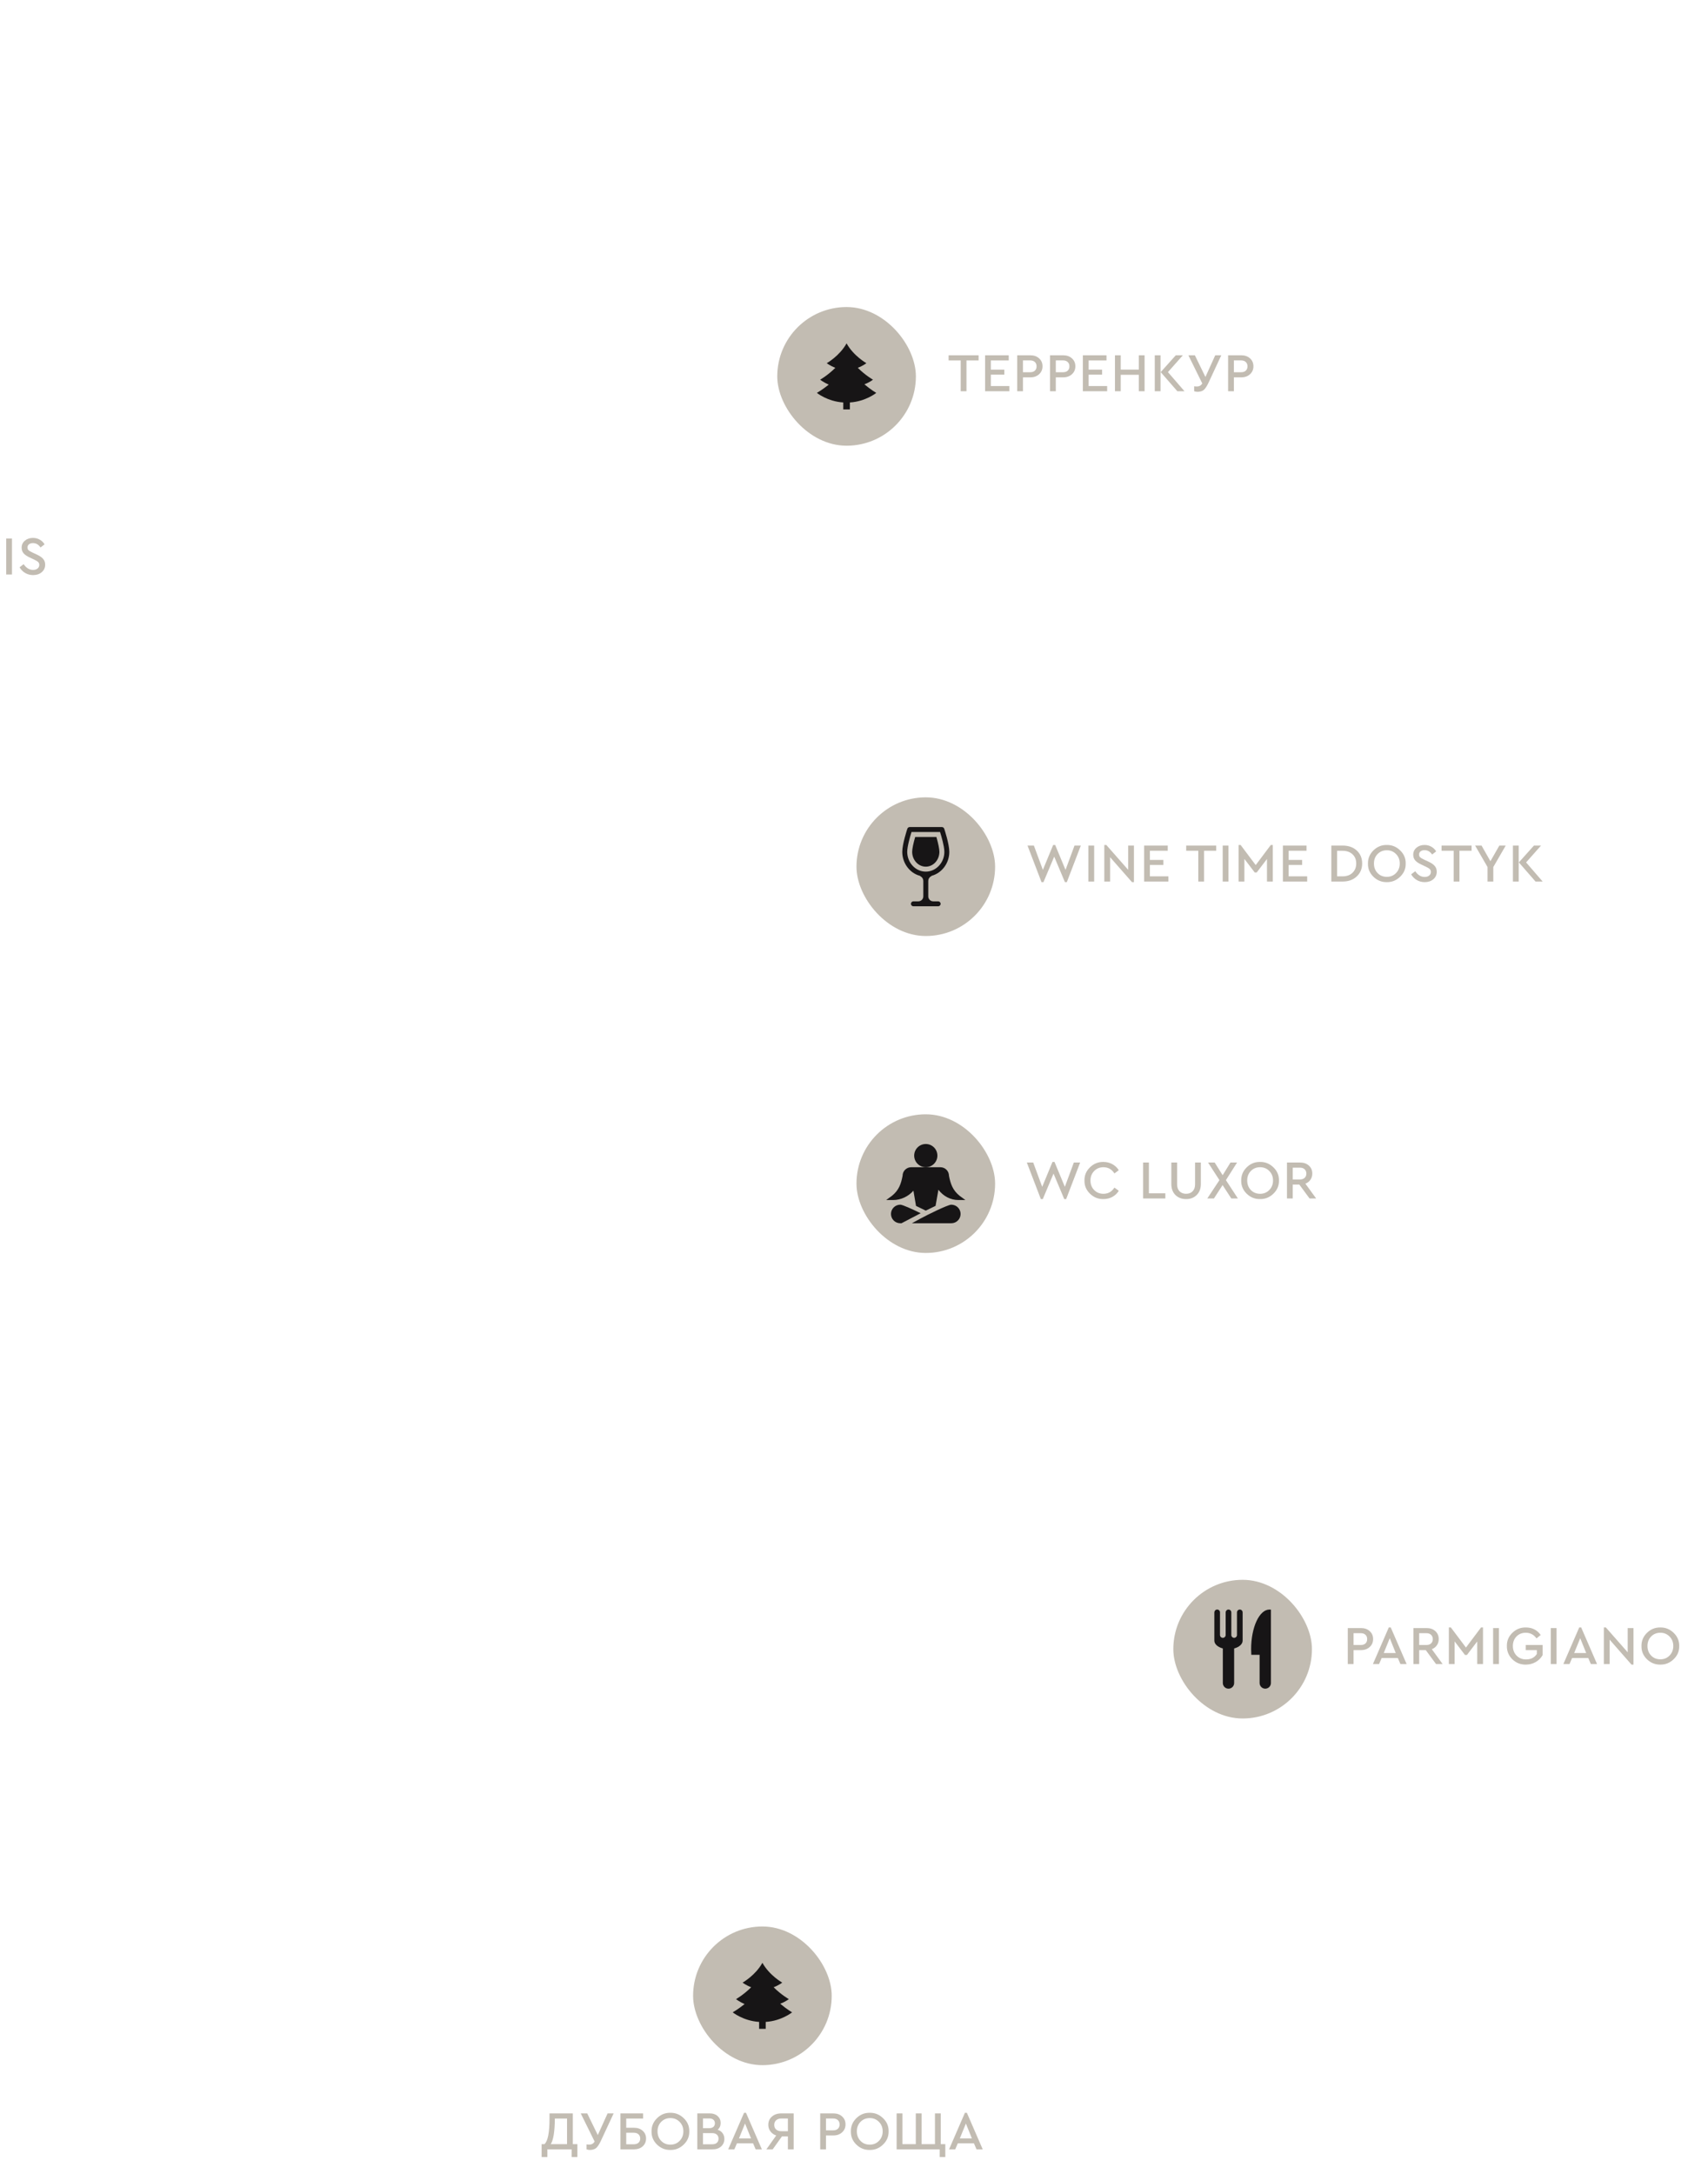<svg width="345" height="439" viewBox="0 0 345 439" fill="none" xmlns="http://www.w3.org/2000/svg">
<path d="M-1.97 108.74H-0.804V116.121H-1.2L-5.622 111.083V116H-6.788V108.619H-6.381L-1.97 113.635V108.74ZM1.252 116V108.74H2.418V116H1.252ZM3.952 114.548L4.777 113.921C5.305 114.691 5.94 115.076 6.68 115.076C7.054 115.076 7.355 114.984 7.582 114.801C7.817 114.618 7.934 114.372 7.934 114.064C7.934 113.815 7.857 113.62 7.703 113.481C7.549 113.334 7.271 113.166 6.867 112.975L6.064 112.601C5.5 112.344 5.074 112.062 4.788 111.754C4.51 111.439 4.37 111.05 4.37 110.588C4.37 110.009 4.59 109.536 5.03 109.169C5.47 108.802 6.013 108.619 6.658 108.619C7.164 108.619 7.623 108.736 8.033 108.971C8.451 109.206 8.774 109.521 9.001 109.917L8.187 110.544C7.791 109.957 7.282 109.664 6.658 109.664C6.336 109.664 6.072 109.741 5.866 109.895C5.661 110.049 5.558 110.265 5.558 110.544C5.566 110.676 5.58 110.786 5.602 110.874C5.632 110.955 5.701 111.043 5.811 111.138C5.921 111.226 5.998 111.281 6.042 111.303C6.086 111.325 6.229 111.398 6.471 111.523C6.515 111.545 6.548 111.563 6.57 111.578L7.384 111.952C7.993 112.231 8.433 112.528 8.704 112.843C8.983 113.158 9.122 113.551 9.122 114.02C9.122 114.643 8.891 115.149 8.429 115.538C7.975 115.927 7.395 116.121 6.691 116.121C6.105 116.121 5.573 115.982 5.096 115.703C4.62 115.424 4.238 115.039 3.952 114.548Z" fill="#C2BCB2"/>
<rect x="237" y="319" width="28" height="28" rx="14" fill="#C2BCB2"/>
<g clip-path="url(#clip0_109_821)">
<path d="M250.429 325C250.115 325 249.862 325.256 249.862 325.571H249.857V330.143C249.857 330.295 249.797 330.44 249.69 330.547C249.583 330.655 249.437 330.715 249.286 330.715C249.134 330.715 248.989 330.655 248.882 330.547C248.775 330.44 248.714 330.295 248.714 330.143V325.571H248.71C248.71 325.256 248.456 325 248.143 325C247.83 325 247.576 325.256 247.576 325.571H247.572V330.143C247.572 330.295 247.511 330.44 247.404 330.547C247.297 330.655 247.152 330.715 247 330.715C246.849 330.715 246.703 330.655 246.596 330.547C246.489 330.44 246.429 330.295 246.429 330.143V325.571C246.429 325.256 246.175 325 245.862 325C245.549 325 245.295 325.256 245.295 325.571H245.286V331.286C245.286 331.989 245.991 332.593 247 332.857V339.857C247.005 340.157 247.128 340.443 247.342 340.653C247.555 340.863 247.843 340.981 248.143 340.981C248.443 340.981 248.73 340.863 248.944 340.653C249.158 340.443 249.281 340.157 249.286 339.857V332.857C250.295 332.593 251 331.989 251 331.286V325.571H250.996C250.996 325.256 250.742 325 250.429 325ZM256.429 325C254.377 325 252.715 328.582 252.715 333C252.715 333.388 252.727 333.77 252.752 334.143H254.429V339.857C254.434 340.156 254.557 340.442 254.771 340.652C254.984 340.862 255.272 340.98 255.572 340.98C255.872 340.98 256.159 340.862 256.373 340.652C256.587 340.442 256.71 340.156 256.715 339.857V325.023C256.62 325.008 256.524 325 256.429 325Z" fill="#171516"/>
</g>
<path d="M272.24 336V328.74H274.891C275.625 328.74 276.219 328.949 276.673 329.367C277.128 329.778 277.355 330.309 277.355 330.962C277.355 331.615 277.124 332.15 276.662 332.568C276.208 332.986 275.617 333.195 274.891 333.195H273.406V336H272.24ZM273.406 332.161H274.869C275.273 332.161 275.588 332.055 275.815 331.842C276.043 331.629 276.156 331.34 276.156 330.973C276.156 330.606 276.043 330.317 275.815 330.104C275.588 329.884 275.273 329.774 274.869 329.774H273.406V332.161ZM282.866 336L282.349 334.79H279.082L278.565 336H277.322L280.523 328.619H280.919L284.12 336H282.866ZM281.931 333.789L280.721 330.786L279.5 333.789H281.931ZM291.392 336H290.061L287.993 333.195H286.662V336H285.496V328.74H288.147C288.88 328.74 289.474 328.949 289.929 329.367C290.383 329.778 290.611 330.309 290.611 330.962C290.611 331.439 290.486 331.857 290.237 332.216C289.995 332.575 289.654 332.839 289.214 333.008L291.392 336ZM286.662 329.774V332.161H288.125C288.521 332.161 288.832 332.055 289.06 331.842C289.294 331.622 289.412 331.332 289.412 330.973C289.412 330.614 289.294 330.324 289.06 330.104C288.832 329.884 288.521 329.774 288.125 329.774H286.662ZM299.156 328.619H299.552V336H298.386V331.446L296.307 334.174H295.911L293.821 331.435V336H292.655V328.619H293.062L296.109 332.678L299.156 328.619ZM301.598 336V328.74H302.764V336H301.598ZM304.375 332.37C304.353 331.336 304.72 330.449 305.475 329.708C306.238 328.967 307.147 328.604 308.203 328.619C309.479 328.619 310.48 329.125 311.206 330.137L310.359 330.83C309.816 330.067 309.094 329.686 308.192 329.686C307.429 329.686 306.802 329.939 306.311 330.445C305.827 330.951 305.585 331.589 305.585 332.359C305.585 333.136 305.834 333.785 306.333 334.306C306.839 334.819 307.481 335.076 308.258 335.076C309.226 335.076 309.948 334.709 310.425 333.976V333.195H308.192V332.161H311.591V334.207C311.261 334.794 310.795 335.259 310.194 335.604C309.593 335.949 308.929 336.121 308.203 336.121C307.14 336.136 306.23 335.776 305.475 335.043C304.727 334.302 304.36 333.411 304.375 332.37ZM313.242 336V328.74H314.408V336H313.242ZM321.332 336L320.815 334.79H317.548L317.031 336H315.788L318.989 328.619H319.385L322.586 336H321.332ZM320.397 333.789L319.187 330.786L317.966 333.789H320.397ZM328.78 328.74H329.946V336.121H329.55L325.128 331.083V336H323.962V328.619H324.369L328.78 333.635V328.74ZM331.563 332.37C331.548 331.336 331.918 330.449 332.674 329.708C333.429 328.967 334.327 328.604 335.369 328.619C336.403 328.604 337.301 328.967 338.064 329.708C338.834 330.449 339.208 331.336 339.186 332.37C339.208 333.404 338.834 334.291 338.064 335.032C337.301 335.773 336.403 336.136 335.369 336.121C334.327 336.136 333.425 335.773 332.663 335.032C331.907 334.291 331.541 333.404 331.563 332.37ZM337.987 332.359C337.987 331.596 337.737 330.962 337.239 330.456C336.74 329.943 336.12 329.686 335.38 329.686C334.632 329.686 334.008 329.939 333.51 330.445C333.018 330.951 332.773 331.589 332.773 332.359C332.773 333.136 333.018 333.782 333.51 334.295C334.001 334.801 334.624 335.054 335.38 335.054C336.12 335.054 336.74 334.797 337.239 334.284C337.737 333.771 337.987 333.129 337.987 332.359Z" fill="#C2BCB2"/>
<rect x="173" y="225" width="28" height="28" rx="14" fill="#C2BCB2"/>
<g clip-path="url(#clip1_109_821)">
<path d="M187 235.688C188.294 235.688 189.344 234.638 189.344 233.344C189.344 232.049 188.294 231 187 231C185.706 231 184.656 232.049 184.656 233.344C184.656 234.638 185.706 235.688 187 235.688Z" fill="#171516"/>
<path d="M194.031 245.125C194.031 244.092 193.193 243.251 192.132 243.251H192.13C191.378 243.3 187.319 245.292 185.806 246.12L184.199 247H192.156C193.19 247 194.031 246.159 194.031 245.125ZM193.855 241.478C192.431 240.339 192.004 239.046 191.688 237.427C191.688 236.466 190.909 235.688 189.948 235.688H184.052C183.091 235.688 182.312 236.466 182.312 237.427C182.005 238.997 181.61 240.306 180.145 241.478L179 242.312H180.438C181.98 242.312 183.513 241.573 184.502 240.423L185.025 243.496C185.715 243.817 186.405 244.155 186.998 244.453C187.594 244.153 188.285 243.813 188.975 243.491L189.551 240.237C190.544 241.541 191.999 242.312 193.562 242.312H195L193.855 241.478ZM181.87 243.251H181.868C180.807 243.251 179.969 244.092 179.969 245.125C179.969 246.159 180.81 247 181.844 247H182.094C182.191 246.949 186.063 244.928 185.966 244.979C184.279 244.151 182.363 243.283 181.87 243.251Z" fill="#171516"/>
</g>
<path d="M216.905 234.74H218.181L215.354 242.121H214.969L212.802 236.973L210.635 242.121H210.239L207.412 234.74H208.699L210.514 239.646L212.593 234.619H213L215.09 239.646L216.905 234.74ZM219.053 238.37C219.031 237.336 219.401 236.449 220.164 235.708C220.927 234.967 221.829 234.604 222.87 234.619C223.53 234.619 224.135 234.769 224.685 235.07C225.235 235.371 225.668 235.778 225.983 236.291L225.103 236.94C224.568 236.104 223.827 235.686 222.881 235.686C222.133 235.686 221.51 235.943 221.011 236.456C220.512 236.962 220.263 237.6 220.263 238.37C220.263 239.14 220.512 239.782 221.011 240.295C221.51 240.801 222.133 241.054 222.881 241.054C223.827 241.054 224.568 240.636 225.103 239.8L225.983 240.449C225.668 240.97 225.235 241.38 224.685 241.681C224.142 241.974 223.537 242.121 222.87 242.121C221.829 242.136 220.927 241.773 220.164 241.032C219.401 240.291 219.031 239.404 219.053 238.37ZM230.901 242V234.74H232.067V240.955H235.389V242H230.901ZM236.597 239.063V234.74H237.763V239.14C237.763 239.741 237.928 240.211 238.258 240.548C238.596 240.885 239.039 241.054 239.589 241.054C240.132 241.054 240.568 240.885 240.898 240.548C241.228 240.211 241.393 239.741 241.393 239.14V234.74H242.559V239.063C242.559 240.002 242.281 240.746 241.723 241.296C241.173 241.846 240.462 242.121 239.589 242.121C238.702 242.121 237.98 241.846 237.422 241.296C236.872 240.746 236.597 240.002 236.597 239.063ZM250.043 242H248.712L246.952 239.294L245.203 242H243.861L246.314 238.293L244.015 234.74H245.357L246.963 237.303L248.547 234.74H249.878L247.623 238.293L250.043 242ZM250.714 238.37C250.7 237.336 251.07 236.449 251.825 235.708C252.581 234.967 253.479 234.604 254.52 234.619C255.554 234.604 256.453 234.967 257.215 235.708C257.985 236.449 258.359 237.336 258.337 238.37C258.359 239.404 257.985 240.291 257.215 241.032C256.453 241.773 255.554 242.136 254.52 242.121C253.479 242.136 252.577 241.773 251.814 241.032C251.059 240.291 250.692 239.404 250.714 238.37ZM257.138 238.359C257.138 237.596 256.889 236.962 256.39 236.456C255.892 235.943 255.272 235.686 254.531 235.686C253.783 235.686 253.16 235.939 252.661 236.445C252.17 236.951 251.924 237.589 251.924 238.359C251.924 239.136 252.17 239.782 252.661 240.295C253.153 240.801 253.776 241.054 254.531 241.054C255.272 241.054 255.892 240.797 256.39 240.284C256.889 239.771 257.138 239.129 257.138 238.359ZM265.853 242H264.522L262.454 239.195H261.123V242H259.957V234.74H262.608C263.342 234.74 263.936 234.949 264.39 235.367C264.845 235.778 265.072 236.309 265.072 236.962C265.072 237.439 264.948 237.857 264.698 238.216C264.456 238.575 264.115 238.839 263.675 239.008L265.853 242ZM261.123 235.774V238.161H262.586C262.982 238.161 263.294 238.055 263.521 237.842C263.756 237.622 263.873 237.332 263.873 236.973C263.873 236.614 263.756 236.324 263.521 236.104C263.294 235.884 262.982 235.774 262.586 235.774H261.123Z" fill="#C2BCB2"/>
<rect x="157" y="62" width="28" height="28" rx="14" fill="#C2BCB2"/>
<path d="M177 79.333C177 79.333 175.933 78.733 174.6 77.6C175.667 77.2 176.333 76.667 176.333 76.667C176.333 76.667 174.8 75.8 173.267 74.267C174.333 73.867 175 73.333 175 73.333C175 73.333 172.4 71.867 171 69.333C169.6 71.867 167 73.333 167 73.333C167 73.333 167.667 73.867 168.733 74.267C167.2 75.8 165.667 76.667 165.667 76.667C165.667 76.667 166.333 77.2 167.4 77.667C166.067 78.733 165 79.333 165 79.333C165 79.333 167.133 81.067 170.333 81.267V82.667H171.667V81.267C174.867 81.067 177 79.333 177 79.333Z" fill="#171516"/>
<path d="M194.052 79V72.785H191.61V71.74H197.671V72.785H195.218V79H194.052ZM198.981 79V71.74H203.755V72.785H200.147V74.644H202.864V75.656H200.147V77.955H203.887V79H198.981ZM205.463 79V71.74H208.114C208.848 71.74 209.442 71.949 209.896 72.367C210.351 72.778 210.578 73.309 210.578 73.962C210.578 74.615 210.347 75.15 209.885 75.568C209.431 75.986 208.84 76.195 208.114 76.195H206.629V79H205.463ZM206.629 75.161H208.092C208.496 75.161 208.811 75.055 209.038 74.842C209.266 74.629 209.379 74.34 209.379 73.973C209.379 73.606 209.266 73.317 209.038 73.104C208.811 72.884 208.496 72.774 208.092 72.774H206.629V75.161ZM212.096 79V71.74H214.747C215.481 71.74 216.075 71.949 216.529 72.367C216.984 72.778 217.211 73.309 217.211 73.962C217.211 74.615 216.98 75.15 216.518 75.568C216.064 75.986 215.473 76.195 214.747 76.195H213.262V79H212.096ZM213.262 75.161H214.725C215.129 75.161 215.444 75.055 215.671 74.842C215.899 74.629 216.012 74.34 216.012 73.973C216.012 73.606 215.899 73.317 215.671 73.104C215.444 72.884 215.129 72.774 214.725 72.774H213.262V75.161ZM218.729 79V71.74H223.503V72.785H219.895V74.644H222.612V75.656H219.895V77.955H223.635V79H218.729ZM225.212 79V71.74H226.378V74.633H230.03V71.74H231.196V79H230.03V75.678H226.378V79H225.212ZM233.252 79V71.74H234.418V79H233.252ZM235.914 75.139L239.258 79H237.817L234.451 75.139L237.498 71.74H238.928L235.914 75.139ZM245.466 71.74H246.687L244.135 77.229C243.805 77.933 243.494 78.421 243.2 78.692C242.907 78.963 242.478 79.106 241.913 79.121C241.708 79.121 241.473 79.081 241.209 79V77.999C241.363 78.028 241.554 78.043 241.781 78.043C242.243 78.043 242.599 77.838 242.848 77.427L240.043 71.74H241.352L243.486 76.118L245.466 71.74ZM248.065 79V71.74H250.716C251.45 71.74 252.044 71.949 252.498 72.367C252.953 72.778 253.18 73.309 253.18 73.962C253.18 74.615 252.949 75.15 252.487 75.568C252.033 75.986 251.442 76.195 250.716 76.195H249.231V79H248.065ZM249.231 75.161H250.694C251.098 75.161 251.413 75.055 251.64 74.842C251.868 74.629 251.981 74.34 251.981 73.973C251.981 73.606 251.868 73.317 251.64 73.104C251.413 72.884 251.098 72.774 250.694 72.774H249.231V75.161Z" fill="#C2BCB2"/>
<rect x="140" y="389" width="28" height="28" rx="14" fill="#C2BCB2"/>
<path d="M160 406.333C160 406.333 158.933 405.733 157.6 404.6C158.667 404.2 159.333 403.667 159.333 403.667C159.333 403.667 157.8 402.8 156.267 401.267C157.333 400.867 158 400.333 158 400.333C158 400.333 155.4 398.867 154 396.333C152.6 398.867 150 400.333 150 400.333C150 400.333 150.667 400.867 151.733 401.267C150.2 402.8 148.667 403.667 148.667 403.667C148.667 403.667 149.333 404.2 150.4 404.667C149.067 405.733 148 406.333 148 406.333C148 406.333 150.133 408.067 153.333 408.267V409.667H154.667V408.267C157.867 408.067 160 406.333 160 406.333Z" fill="#171516"/>
<path d="M115.703 432.955H116.627V435.551H115.461V434H110.566V435.551H109.4V432.955H109.972C110.654 432.346 110.995 430.619 110.995 427.774V426.74H115.703V432.955ZM111.248 432.955H114.537V427.785H112.073C112.059 430.374 111.784 432.097 111.248 432.955ZM122.728 426.74H123.949L121.397 432.229C121.067 432.933 120.755 433.421 120.462 433.692C120.169 433.963 119.74 434.106 119.175 434.121C118.97 434.121 118.735 434.081 118.471 434V432.999C118.625 433.028 118.816 433.043 119.043 433.043C119.505 433.043 119.861 432.838 120.11 432.427L117.305 426.74H118.614L120.748 431.118L122.728 426.74ZM125.327 434V426.74H129.903V427.785H126.493V429.644H128.055C128.781 429.644 129.368 429.846 129.815 430.249C130.27 430.652 130.497 431.173 130.497 431.811C130.497 432.456 130.27 432.984 129.815 433.395C129.368 433.798 128.781 434 128.055 434H125.327ZM126.493 432.977H128.011C128.422 432.977 128.741 432.874 128.968 432.669C129.203 432.456 129.32 432.17 129.32 431.811C129.32 431.452 129.203 431.169 128.968 430.964C128.741 430.751 128.422 430.645 128.011 430.645H126.493V432.977ZM131.606 430.37C131.591 429.336 131.962 428.449 132.717 427.708C133.472 426.967 134.371 426.604 135.412 426.619C136.446 426.604 137.344 426.967 138.107 427.708C138.877 428.449 139.251 429.336 139.229 430.37C139.251 431.404 138.877 432.291 138.107 433.032C137.344 433.773 136.446 434.136 135.412 434.121C134.371 434.136 133.469 433.773 132.706 433.032C131.951 432.291 131.584 431.404 131.606 430.37ZM138.03 430.359C138.03 429.596 137.781 428.962 137.282 428.456C136.783 427.943 136.164 427.686 135.423 427.686C134.675 427.686 134.052 427.939 133.553 428.445C133.062 428.951 132.816 429.589 132.816 430.359C132.816 431.136 133.062 431.782 133.553 432.295C134.044 432.801 134.668 433.054 135.423 433.054C136.164 433.054 136.783 432.797 137.282 432.284C137.781 431.771 138.03 431.129 138.03 430.359ZM146.316 431.888C146.316 432.504 146.1 433.01 145.667 433.406C145.234 433.802 144.666 434 143.962 434H140.849V426.74H143.39C144.043 426.74 144.567 426.923 144.963 427.29C145.366 427.649 145.568 428.111 145.568 428.676C145.568 429.241 145.366 429.695 144.963 430.04C145.388 430.179 145.718 430.41 145.953 430.733C146.195 431.056 146.316 431.441 146.316 431.888ZM143.28 427.763H141.993V429.721H143.28C143.632 429.721 143.907 429.633 144.105 429.457C144.303 429.281 144.402 429.039 144.402 428.731C144.402 428.43 144.303 428.196 144.105 428.027C143.914 427.851 143.639 427.763 143.28 427.763ZM145.139 431.855C145.139 431.503 145.025 431.228 144.798 431.03C144.571 430.825 144.259 430.722 143.863 430.722H141.993V432.977H143.863C144.266 432.977 144.578 432.878 144.798 432.68C145.025 432.475 145.139 432.2 145.139 431.855ZM152.634 434L152.117 432.79H148.85L148.333 434H147.09L150.291 426.619H150.687L153.888 434H152.634ZM151.699 431.789L150.489 428.786L149.268 431.789H151.699ZM157.828 426.74H160.314V434H159.148V431.382H157.949L156.079 434H154.803L156.783 431.206C156.291 431.03 155.903 430.751 155.617 430.37C155.331 429.989 155.188 429.549 155.188 429.05C155.188 428.368 155.43 427.814 155.914 427.389C156.405 426.956 157.043 426.74 157.828 426.74ZM159.148 430.337V427.774H157.806C157.373 427.774 157.028 427.891 156.772 428.126C156.515 428.361 156.387 428.672 156.387 429.061C156.387 429.45 156.515 429.761 156.772 429.996C157.036 430.223 157.38 430.337 157.806 430.337H159.148ZM165.673 434V426.74H168.324C169.058 426.74 169.652 426.949 170.106 427.367C170.561 427.778 170.788 428.309 170.788 428.962C170.788 429.615 170.557 430.15 170.095 430.568C169.641 430.986 169.05 431.195 168.324 431.195H166.839V434H165.673ZM166.839 430.161H168.302C168.706 430.161 169.021 430.055 169.248 429.842C169.476 429.629 169.589 429.34 169.589 428.973C169.589 428.606 169.476 428.317 169.248 428.104C169.021 427.884 168.706 427.774 168.302 427.774H166.839V430.161ZM171.867 430.37C171.852 429.336 172.222 428.449 172.978 427.708C173.733 426.967 174.631 426.604 175.673 426.619C176.707 426.604 177.605 426.967 178.368 427.708C179.138 428.449 179.512 429.336 179.49 430.37C179.512 431.404 179.138 432.291 178.368 433.032C177.605 433.773 176.707 434.136 175.673 434.121C174.631 434.136 173.729 433.773 172.967 433.032C172.211 432.291 171.845 431.404 171.867 430.37ZM178.291 430.359C178.291 429.596 178.041 428.962 177.543 428.456C177.044 427.943 176.424 427.686 175.684 427.686C174.936 427.686 174.312 427.939 173.814 428.445C173.322 428.951 173.077 429.589 173.077 430.359C173.077 431.136 173.322 431.782 173.814 432.295C174.305 432.801 174.928 433.054 175.684 433.054C176.424 433.054 177.044 432.797 177.543 432.284C178.041 431.771 178.291 431.129 178.291 430.359ZM189.811 435.551V434H181.11V426.74H182.276V432.955H184.982V426.74H186.148V432.955H188.854V426.74H190.02V432.955H190.944V435.551H189.811ZM197.246 434L196.729 432.79H193.462L192.945 434H191.702L194.903 426.619H195.299L198.5 434H197.246ZM196.311 431.789L195.101 428.786L193.88 431.789H196.311Z" fill="#C2BCB2"/>
<rect x="173" y="161" width="28" height="28" rx="14" fill="#C2BCB2"/>
<path d="M188.065 176.943C188.138 176.905 188.206 176.836 188.202 176.837C190.241 176.276 191.75 174.32 191.75 172C191.75 170.437 190.766 167.467 190.724 167.342C190.691 167.242 190.627 167.156 190.542 167.094C190.457 167.033 190.355 167 190.25 167H183.75C183.535 167 183.344 167.138 183.276 167.342C183.234 167.467 182.25 170.437 182.25 172C182.25 174.397 183.862 176.336 185.798 176.838C185.837 176.88 185.883 176.916 185.935 176.943C186.105 177.032 186.248 177.166 186.348 177.331C186.448 177.496 186.5 177.685 186.5 177.877V181C186.5 181.551 186.051 182 185.5 182H184.5C184.224 182 184 182.224 184 182.5C184 182.776 184.224 183 184.5 183H189.5C189.776 183 190 182.776 190 182.5C190 182.224 189.776 182 189.5 182H188.5C187.949 182 187.5 181.551 187.5 181V177.877C187.5 177.685 187.552 177.496 187.652 177.331C187.752 177.166 187.895 177.032 188.065 176.943ZM183.25 172C183.25 170.945 183.802 169.001 184.115 168H189.885C190.197 168.998 190.703 170.788 190.746 171.837C190.855 174.04 189.162 176 187 176C184.932 176 183.25 174.206 183.25 172Z" fill="#171516"/>
<path d="M189.75 172C189.75 171.436 189.525 170.33 189.142 169H184.858C184.475 170.329 184.25 171.435 184.25 172C184.25 173.654 185.484 175 187 175C188.516 175 189.75 173.654 189.75 172Z" fill="#171516"/>
<path d="M217.041 170.74H218.317L215.49 178.121H215.105L212.938 172.973L210.771 178.121H210.375L207.548 170.74H208.835L210.65 175.646L212.729 170.619H213.136L215.226 175.646L217.041 170.74ZM219.844 178V170.74H221.01V178H219.844ZM227.879 170.74H229.045V178.121H228.649L224.227 173.083V178H223.061V170.619H223.468L227.879 175.635V170.74ZM231.101 178V170.74H235.875V171.785H232.267V173.644H234.984V174.656H232.267V176.955H236.007V178H231.101ZM242.044 178V171.785H239.602V170.74H245.663V171.785H243.21V178H242.044ZM246.972 178V170.74H248.138V178H246.972ZM256.69 170.619H257.086V178H255.92V173.446L253.841 176.174H253.445L251.355 173.435V178H250.189V170.619H250.596L253.643 174.678L256.69 170.619ZM259.132 178V170.74H263.906V171.785H260.298V173.644H263.015V174.656H260.298V176.955H264.038V178H259.132ZM268.918 178V170.74H271.195C272.375 170.74 273.329 171.074 274.055 171.741C274.781 172.408 275.144 173.281 275.144 174.359C275.144 175.422 274.777 176.295 274.044 176.977C273.318 177.659 272.368 178 271.195 178H268.918ZM270.084 176.955H271.184C272.02 176.955 272.687 176.717 273.186 176.24C273.692 175.756 273.945 175.129 273.945 174.359C273.945 173.582 273.695 172.962 273.197 172.5C272.698 172.031 272.027 171.796 271.184 171.796H270.084V176.955ZM276.314 174.37C276.299 173.336 276.669 172.449 277.425 171.708C278.18 170.967 279.078 170.604 280.12 170.619C281.154 170.604 282.052 170.967 282.815 171.708C283.585 172.449 283.959 173.336 283.937 174.37C283.959 175.404 283.585 176.291 282.815 177.032C282.052 177.773 281.154 178.136 280.12 178.121C279.078 178.136 278.176 177.773 277.414 177.032C276.658 176.291 276.292 175.404 276.314 174.37ZM282.738 174.359C282.738 173.596 282.488 172.962 281.99 172.456C281.491 171.943 280.871 171.686 280.131 171.686C279.383 171.686 278.759 171.939 278.261 172.445C277.769 172.951 277.524 173.589 277.524 174.359C277.524 175.136 277.769 175.782 278.261 176.295C278.752 176.801 279.375 177.054 280.131 177.054C280.871 177.054 281.491 176.797 281.99 176.284C282.488 175.771 282.738 175.129 282.738 174.359ZM285.04 176.548L285.865 175.921C286.393 176.691 287.027 177.076 287.768 177.076C288.142 177.076 288.442 176.984 288.67 176.801C288.904 176.618 289.022 176.372 289.022 176.064C289.022 175.815 288.945 175.62 288.791 175.481C288.637 175.334 288.358 175.166 287.955 174.975L287.152 174.601C286.587 174.344 286.162 174.062 285.876 173.754C285.597 173.439 285.458 173.05 285.458 172.588C285.458 172.009 285.678 171.536 286.118 171.169C286.558 170.802 287.1 170.619 287.746 170.619C288.252 170.619 288.71 170.736 289.121 170.971C289.539 171.206 289.861 171.521 290.089 171.917L289.275 172.544C288.879 171.957 288.369 171.664 287.746 171.664C287.423 171.664 287.159 171.741 286.954 171.895C286.748 172.049 286.646 172.265 286.646 172.544C286.653 172.676 286.668 172.786 286.69 172.874C286.719 172.955 286.789 173.043 286.899 173.138C287.009 173.226 287.086 173.281 287.13 173.303C287.174 173.325 287.317 173.398 287.559 173.523C287.603 173.545 287.636 173.563 287.658 173.578L288.472 173.952C289.08 174.231 289.52 174.528 289.792 174.843C290.07 175.158 290.21 175.551 290.21 176.02C290.21 176.643 289.979 177.149 289.517 177.538C289.062 177.927 288.483 178.121 287.779 178.121C287.192 178.121 286.66 177.982 286.184 177.703C285.707 177.424 285.326 177.039 285.04 176.548ZM293.626 178V171.785H291.184V170.74H297.245V171.785H294.792V178H293.626ZM304.142 170.74L301.634 175.074V178H300.468V175.074L297.96 170.74H299.258L301.051 173.897L302.855 170.74H304.142ZM305.596 178V170.74H306.762V178H305.596ZM308.258 174.139L311.602 178H310.161L306.795 174.139L309.842 170.74H311.272L308.258 174.139Z" fill="#C2BCB2"/>
<defs>
<clipPath id="clip0_109_821">
<rect width="16" height="16" fill="white" transform="translate(243 325)"/>
</clipPath>
<clipPath id="clip1_109_821">
<rect width="16" height="16" fill="white" transform="translate(179 231)"/>
</clipPath>
</defs>
</svg>
